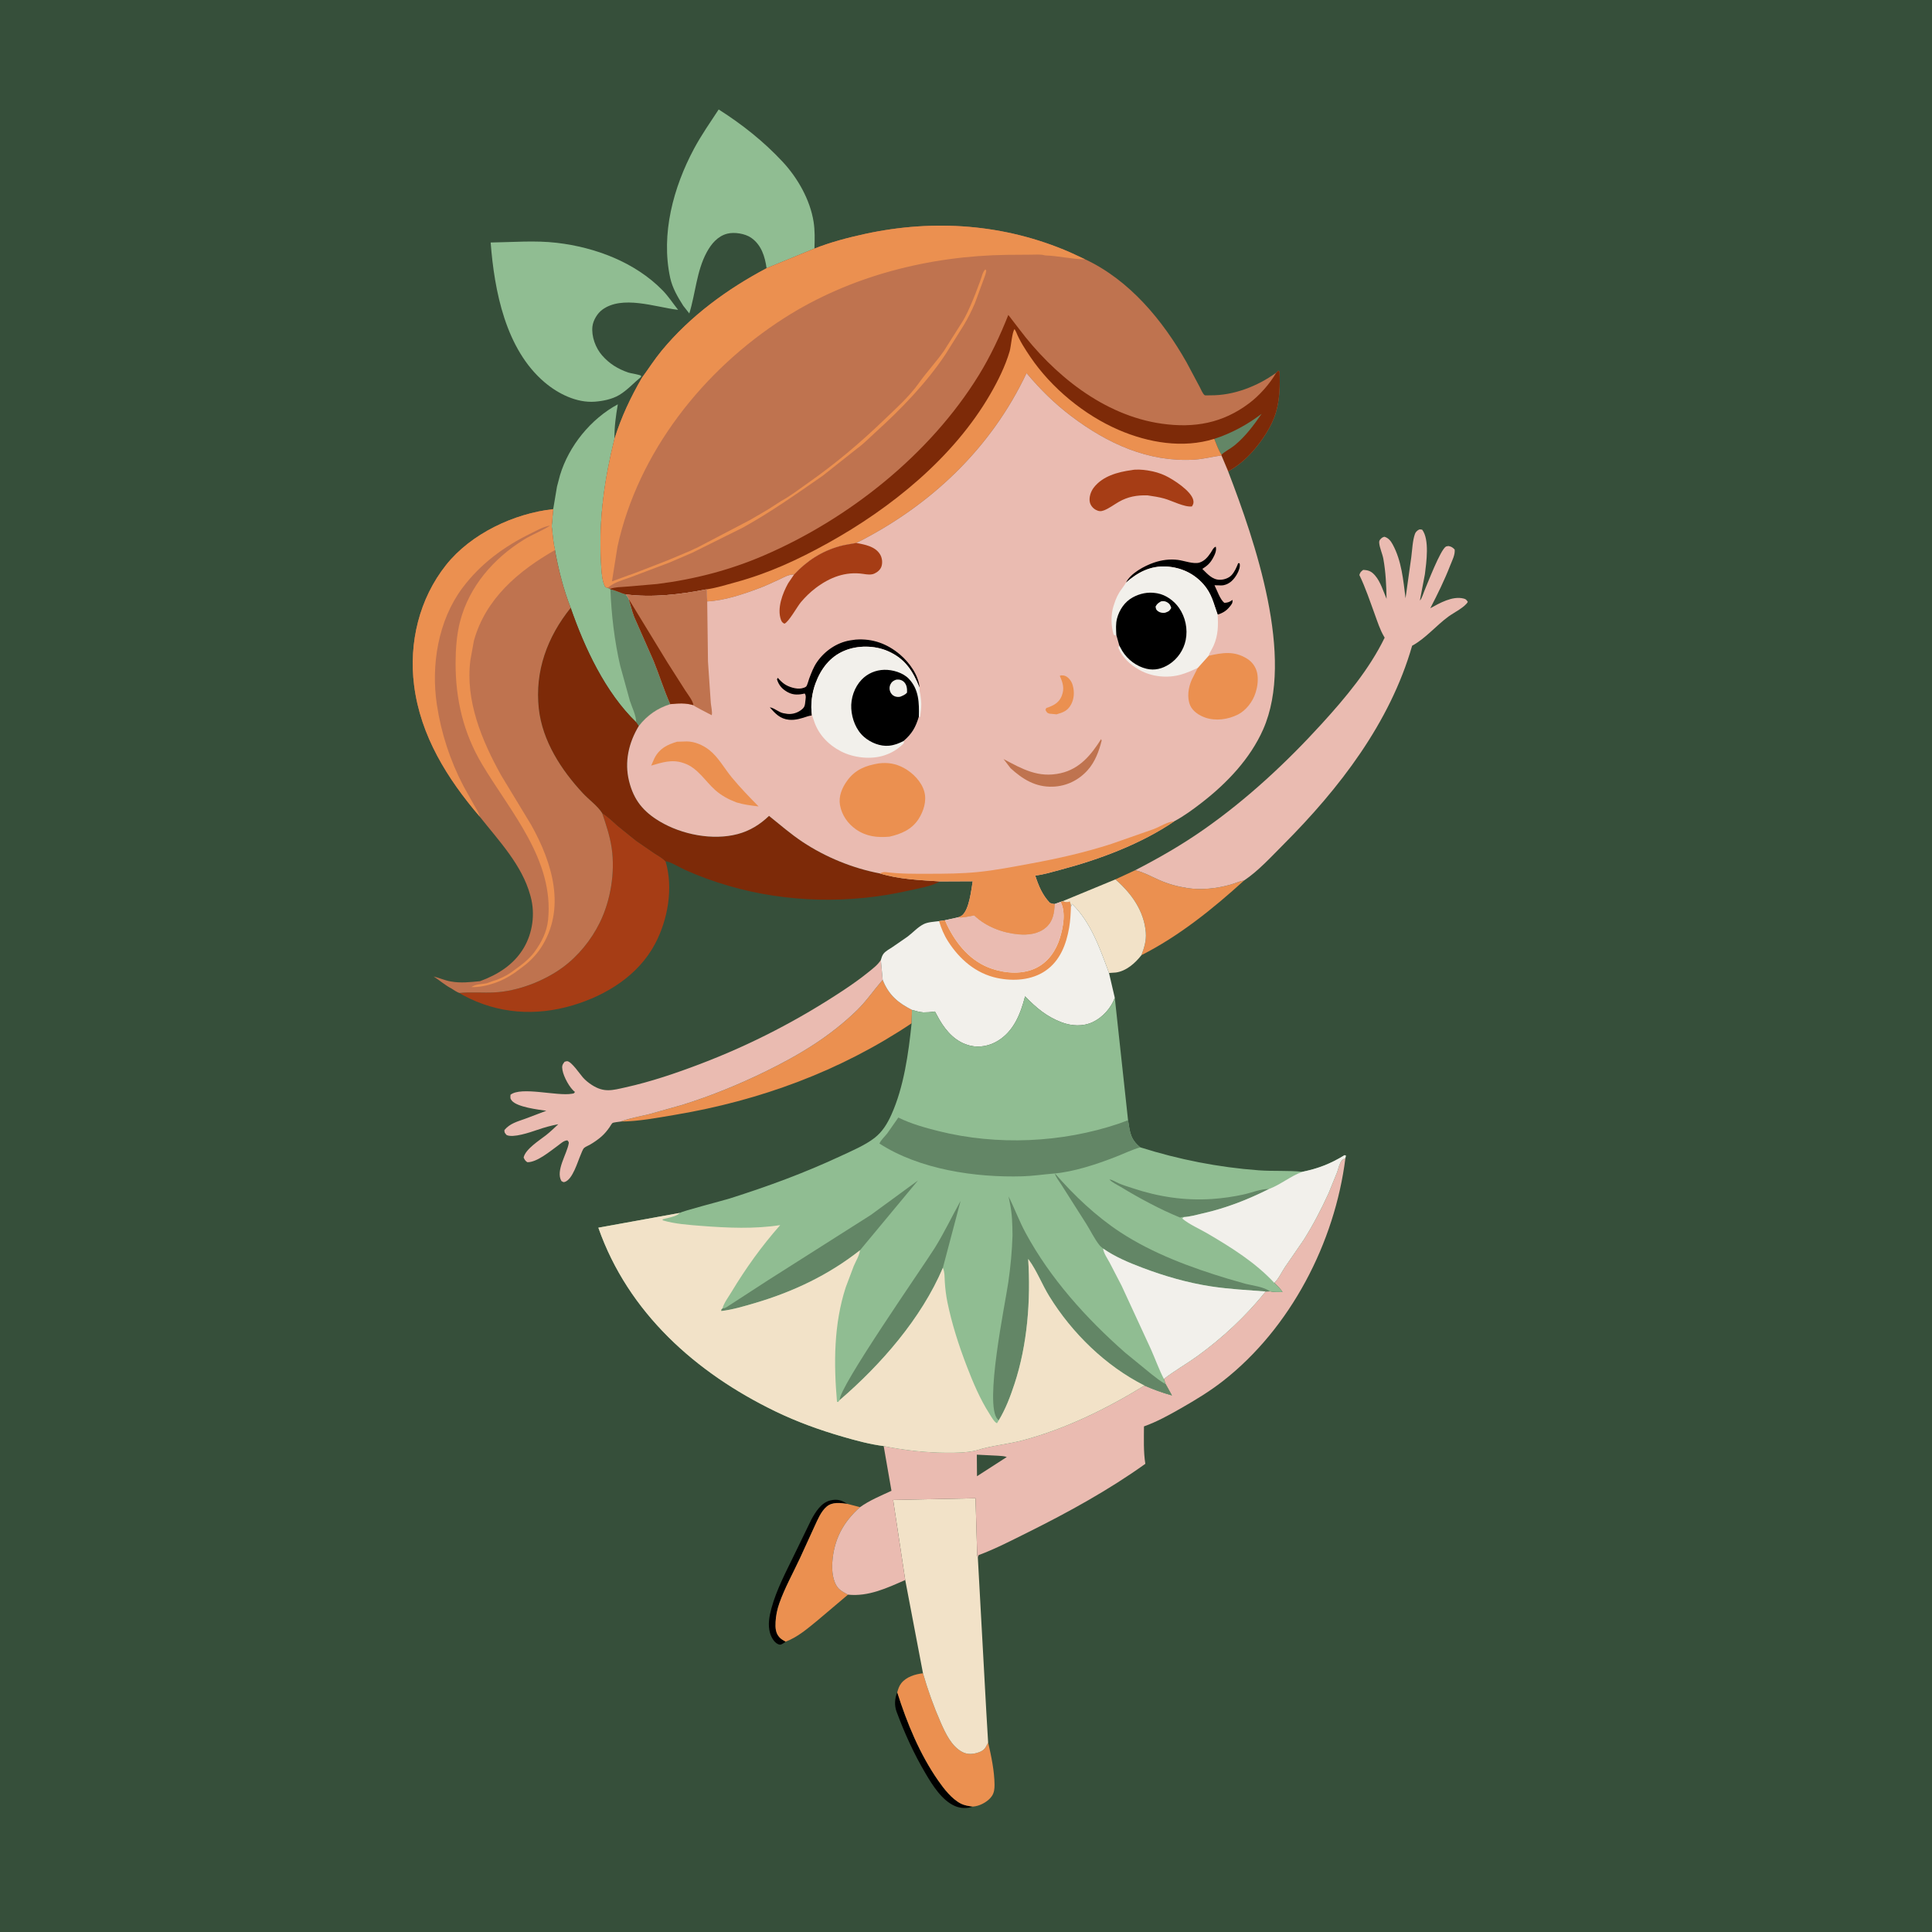 <svg version="1.1" xmlns="http://www.w3.org/2000/svg" style="display: block;" viewBox="0 0 2048 2048" width="1024" height="1024">
<path transform="translate(0,0)" fill="rgb(54,79,58)" d="M -0 -0 L 2048 0 L 2048 2048 L -0 2048 L -0 -0 z"/>
<path transform="translate(0,0)" fill="rgb(0,0,0)" d="M 950.303 1814.19 C 947.971 1807.57 948.432 1800.39 951.107 1793.97 C 961.417 1826.5 974.95 1859.44 994.569 1887.56 C 1000.65 1896.27 1008.86 1906.92 1018.5 1911.87 C 1022.45 1913.9 1026.89 1914.5 1031.24 1915.08 C 1025.28 1917.27 1018.28 1917.04 1012.41 1914.52 C 998.584 1908.59 988.676 1892.74 981.304 1880.27 C 968.693 1858.95 958.891 1837.37 950.303 1814.19 z"/>
<path transform="translate(0,0)" fill="rgb(0,0,0)" d="M 832.767 1740.25 C 831.468 1741.31 830.383 1742.07 828.858 1742.81 C 827.11 1743.66 826.34 1743.58 824.5 1742.73 C 820.355 1740.8 817.414 1735.11 816.234 1730.96 C 813.795 1722.36 815.421 1713.53 817.69 1705.11 C 823.131 1684.93 833.29 1666.1 842.325 1647.34 L 860.025 1610.89 C 864.432 1602.79 870.447 1592.89 880.103 1590.55 C 887.456 1588.77 892.019 1590.23 898.136 1594.13 C 890.773 1593.17 882.511 1591.86 876.301 1597.06 C 870.288 1602.1 866.777 1610.88 863.518 1617.84 L 847.988 1651.79 C 840.678 1667.48 831.873 1683.25 826.117 1699.56 C 823.841 1706 822.5 1712.49 822.133 1719.33 C 821.809 1725.38 822.05 1731.2 826.418 1735.81 C 828.19 1737.69 830.55 1738.98 832.767 1740.25 z"/>
<path transform="translate(0,0)" fill="rgb(235,144,80)" d="M 1182.34 932.189 L 1203.33 922.489 L 1204.69 922.817 C 1213.16 924.932 1220.9 929.42 1228.9 932.889 C 1238.76 937.164 1247.95 939.726 1258.58 941.372 C 1273.19 943.637 1289.57 941.884 1303.77 937.913 C 1308.84 936.497 1313.65 934.214 1318.85 933.3 C 1285.97 963.183 1249.71 992.434 1209.96 1012.51 C 1212.95 1004.74 1215.25 997.09 1214.61 988.678 C 1212.86 965.573 1199.35 946.903 1182.34 932.189 z"/>
<path transform="translate(0,0)" fill="rgb(242,226,200)" d="M 1182.34 932.189 C 1199.35 946.903 1212.86 965.573 1214.61 988.678 C 1215.25 997.09 1212.95 1004.74 1209.96 1012.51 C 1203.44 1020.91 1193.9 1029.4 1182.85 1030.91 L 1175.59 1031.41 C 1166.09 1005.73 1156.56 977.813 1136.5 958.223 L 1135.22 961.277 C 1134.99 959.165 1134.83 957.738 1134 955.759 C 1130.44 956.586 1129.62 956.327 1126.22 955.388 L 1182.34 932.189 z"/>
<path transform="translate(0,0)" fill="rgb(235,144,80)" d="M 832.767 1740.25 C 830.55 1738.98 828.19 1737.69 826.418 1735.81 C 822.05 1731.2 821.809 1725.38 822.133 1719.33 C 822.5 1712.49 823.841 1706 826.117 1699.56 C 831.873 1683.25 840.678 1667.48 847.988 1651.79 L 863.518 1617.84 C 866.777 1610.88 870.288 1602.1 876.301 1597.06 C 882.511 1591.86 890.773 1593.17 898.136 1594.13 L 911.689 1597.64 C 893.582 1613.69 883.884 1632.12 882.255 1656.48 C 881.69 1664.93 882.757 1676.71 888.546 1683.37 C 891.256 1686.49 895.338 1688.42 898.904 1690.4 L 866.462 1717.84 C 856.106 1726.29 845.436 1735.56 832.767 1740.25 z"/>
<path transform="translate(0,0)" fill="rgb(235,144,80)" d="M 978.405 1773.75 C 983.557 1791.61 989.638 1808.71 997.123 1825.73 C 1002.19 1837.25 1008.56 1851.17 1020.24 1857.26 C 1025.85 1860.18 1032.28 1859.52 1038.05 1857.35 C 1042.41 1855.72 1044.3 1853.55 1046.28 1849.5 L 1047.02 1848.05 L 1047.46 1847.11 C 1050.74 1861.26 1054.12 1877.27 1054.25 1891.81 C 1054.28 1896.07 1053.89 1900.24 1051.46 1903.87 C 1047.87 1909.24 1040.23 1913.63 1033.9 1914.72 L 1031.24 1915.08 C 1026.89 1914.5 1022.45 1913.9 1018.5 1911.87 C 1008.86 1906.92 1000.65 1896.27 994.569 1887.56 C 974.95 1859.44 961.417 1826.5 951.107 1793.97 C 952.093 1790.47 953.086 1787.23 955.366 1784.32 C 960.692 1777.52 970.204 1774.65 978.405 1773.75 z"/>
<path transform="translate(0,0)" fill="rgb(235,144,80)" d="M 657.959 1188.88 C 667.652 1185.23 677.824 1183.56 687.866 1181.14 L 723.095 1171.26 C 753.437 1161.83 783.318 1149.61 811.851 1135.64 C 847.218 1118.32 879.691 1098.81 908.147 1071.19 C 918.257 1061.38 925.578 1050.48 934.591 1039.97 L 935.679 1038.73 C 942.016 1054.69 951.773 1062.95 966.756 1070.56 L 966.336 1084.74 C 890.369 1135.59 805.522 1166.64 715.618 1181.75 C 697.054 1184.87 676.784 1188.78 657.959 1188.88 z"/>
<path transform="translate(0,0)" fill="rgb(166,61,21)" d="M 638.301 861.944 C 644.671 865.785 649.508 870.808 655.054 875.669 L 674.456 891.317 L 693.79 904.596 C 697.846 907.199 702.336 909.514 705.542 913.161 C 713.923 941.153 707.964 974.984 694.372 1000.56 C 676.592 1034.02 642.802 1054.97 607.469 1065.58 C 567.833 1077.47 527.702 1074.74 490.965 1055 L 486.929 1052.58 C 499.347 1051.33 511.838 1052.62 524.275 1051.97 C 548.809 1050.71 576.321 1040.13 596 1025.84 C 612.749 1013.68 626.68 996.521 635.79 978 C 647.288 954.623 652.157 924.852 648.418 899.014 C 646.598 886.438 642.387 873.95 638.301 861.944 z"/>
<path transform="translate(0,0)" fill="rgb(144,189,146)" d="M 586.42 539.706 L 590.437 515.783 L 593.632 503.719 C 603.004 472.658 626.301 443.998 654.914 428.595 C 652.888 440.47 651.088 453.022 651.402 465.074 C 640.877 507.918 634.898 548.753 636.982 593.073 C 637.35 600.907 637.679 614.367 641.147 621.316 C 641.845 622.716 642.69 622.62 644.06 623.115 L 646.805 624.203 L 647.041 624.689 C 652.824 625.78 657.799 628.618 663.395 630.082 C 664.313 631.501 666.008 633.475 666.482 635.042 C 668.553 641.335 669.96 647.851 672.361 654.013 L 692.885 700.551 C 699.02 715.624 703.88 731.664 710.547 746.42 C 696.643 750.812 686.328 758.106 677.177 769.545 L 674.376 765.598 C 641.75 734.192 619.563 686.581 604.961 644.312 C 597.478 625.51 591.777 602.997 588.274 583.067 C 586.353 574.893 585.786 566.122 584.827 557.772 L 586.42 539.706 z"/>
<path transform="translate(0,0)" fill="rgb(99,134,102)" d="M 647.041 624.689 C 652.824 625.78 657.799 628.618 663.395 630.082 C 664.313 631.501 666.008 633.475 666.482 635.042 C 668.553 641.335 669.96 647.851 672.361 654.013 L 692.885 700.551 C 699.02 715.624 703.88 731.664 710.547 746.42 C 696.643 750.812 686.328 758.106 677.177 769.545 L 674.376 765.598 C 674.516 758.726 669.762 749.423 667.673 742.778 L 657.446 705.719 C 651.296 679.124 648.154 651.952 647.041 624.689 z"/>
<path transform="translate(0,0)" fill="rgb(234,187,177)" d="M 657.959 1188.88 C 656.232 1189.2 650.49 1189.67 649.222 1190.48 C 648.521 1190.93 646.558 1194.35 645.931 1195.22 C 643.508 1198.61 640.995 1201.72 637.869 1204.5 C 633.96 1207.97 629.741 1210.87 625.227 1213.49 C 623.604 1214.43 620.445 1215.65 619.163 1216.9 C 617.657 1218.37 616.437 1222.12 615.566 1224.09 C 612.229 1231.64 607.155 1249.98 598.792 1252.87 C 597.041 1253.48 596.617 1252.73 595.104 1251.93 C 588.776 1240.96 601.021 1223.31 602.924 1211.83 C 603.152 1210.46 602.275 1209.92 601.5 1208.83 C 597.565 1208.95 594.441 1212.21 591.258 1214.5 C 583.311 1220.22 569.156 1232.25 559 1231.99 C 556.755 1230.53 556.171 1229.41 555.071 1227 C 557.052 1217.99 571.836 1208.83 578.69 1203.45 C 583.285 1199.84 587.559 1195.7 591.828 1191.72 C 583.955 1193.17 576.794 1195.21 569.24 1197.81 C 561.987 1200.31 543.845 1206.52 536.986 1203.16 C 535.111 1200.85 534.594 1200.8 534.716 1197.88 C 540.615 1190.85 548.297 1188.98 556.576 1185.99 L 579.144 1177.45 C 570.574 1176.28 548.421 1173.56 542.676 1166.88 C 540.58 1164.45 541.028 1163.56 541.149 1160.5 C 552.601 1151.44 590.341 1162.22 606.259 1159.41 C 608.371 1159.04 608.202 1159.34 609.5 1157.51 C 603.895 1153.53 597.478 1141.28 596.278 1134.5 C 595.518 1130.2 595.873 1128.81 598.49 1125.5 C 599.493 1125.32 600.489 1124.82 601.5 1124.95 C 605.994 1125.54 614.786 1138.63 617.889 1142.13 C 620.61 1145.19 623.795 1147.76 627.225 1149.99 C 640.345 1158.53 649.076 1155.75 663.193 1152.61 C 690.013 1146.66 716.53 1137.64 742.191 1127.88 C 796.322 1107.27 846.764 1081.13 895 1049.08 C 903.959 1043.13 912.603 1036.96 920.958 1030.19 C 925.586 1026.44 930.488 1022.74 933.721 1017.67 L 935.679 1038.73 L 934.591 1039.97 C 925.578 1050.48 918.257 1061.38 908.147 1071.19 C 879.691 1098.81 847.218 1118.32 811.851 1135.64 C 783.318 1149.61 753.437 1161.83 723.095 1171.26 L 687.866 1181.14 C 677.824 1183.56 667.652 1185.23 657.959 1188.88 z"/>
<path transform="translate(0,0)" fill="rgb(144,189,146)" d="M 724.275 324.112 C 718.373 314.796 712.76 305.302 710.402 294.401 C 700.394 248.126 713.757 198.669 735.629 157.749 C 743.364 143.277 752.854 129.758 761.832 116.041 C 786.661 131.803 809.582 149.964 829.656 171.527 C 845.591 188.645 858.722 211.758 862.434 235.075 C 863.921 244.419 863.664 254.08 863.336 263.502 L 812.619 284.322 C 810.861 271.913 807.112 259.606 796.276 252.058 C 789.864 247.592 778.469 245.786 770.934 247.708 C 760.737 250.308 753.905 258.62 749.131 267.461 C 738.391 287.352 737.296 310.979 730.688 332.278 L 724.275 324.112 z"/>
<path transform="translate(0,0)" fill="rgb(242,226,200)" d="M 959.586 1674.88 L 946.763 1590.01 L 1034.09 1588.21 L 1035.89 1649 L 1036.53 1650.77 L 1045.59 1815.71 L 1047.46 1847.11 L 1047.02 1848.05 L 1046.28 1849.5 C 1044.3 1853.55 1042.41 1855.72 1038.05 1857.35 C 1032.28 1859.52 1025.85 1860.18 1020.24 1857.26 C 1008.56 1851.17 1002.19 1837.25 997.123 1825.73 C 989.638 1808.71 983.557 1791.61 978.405 1773.75 L 959.586 1674.88 z"/>
<path transform="translate(0,0)" fill="rgb(144,189,146)" d="M 679.451 399.596 C 671.893 405.813 664.75 413.819 656.304 418.792 C 648.757 423.235 639.148 425.16 630.489 425.803 C 611.3 427.226 591.65 417.426 577.377 405.328 C 535.938 370.203 524.052 308.358 520.115 257.063 C 543.575 256.779 566.842 254.658 590.278 257.403 C 631.038 262.176 673.103 277.979 702.195 307.603 C 708.413 313.935 713.316 321.489 718.814 328.448 L 717.786 328.33 C 694.415 325.43 659.642 312.687 638.411 328.319 C 633.219 332.142 628.751 339.592 628.017 346 C 626.804 356.596 631.292 368.781 638.258 376.763 C 645.985 385.617 655.119 391.179 666.166 394.95 C 668.574 395.772 678.239 397.177 679.445 398.275 C 679.77 398.571 679.449 399.156 679.451 399.596 z"/>
<path transform="translate(0,0)" fill="rgb(242,240,235)" d="M 1124.26 956.033 L 1126.22 955.388 C 1129.62 956.327 1130.44 956.586 1134 955.759 C 1134.83 957.738 1134.99 959.165 1135.22 961.277 L 1136.5 958.223 C 1156.56 977.813 1166.09 1005.73 1175.59 1031.41 L 1181.73 1057.75 C 1177.89 1068.43 1168.77 1078.55 1158.47 1083.42 C 1147.99 1088.38 1135.89 1087.7 1125.21 1083.64 C 1109.23 1077.58 1098.38 1068.22 1086.63 1056.15 C 1081.83 1074.65 1074.76 1093.05 1057.58 1103.45 C 1048.98 1108.66 1038.4 1110.81 1028.5 1108.45 C 1013.52 1104.87 1003.38 1093.8 995.877 1081 L 991.062 1072.21 L 990.078 1072.37 C 986.311 1072.97 982.687 1073.13 978.878 1073.16 C 974.734 1072.96 970.745 1071.64 966.756 1070.56 C 951.773 1062.95 942.016 1054.69 935.679 1038.73 L 933.721 1017.67 C 934.401 1015.38 935.105 1012.82 936.625 1010.93 C 938.884 1008.12 942.95 1005.98 945.936 1004 L 962 992.923 C 967.689 988.673 972.885 982.706 979.246 979.568 C 983.806 977.317 990.379 977.109 995.424 976.43 L 1001.73 975.515 L 1015.46 972.49 C 1021.01 973.129 1027.17 971.383 1032.67 970.448 C 1044.96 982.313 1062.79 989.02 1079.57 990.513 C 1089.86 991.43 1101 990.134 1109 983.037 C 1116.44 976.439 1117.66 967.587 1118.1 958.271 L 1124.26 956.033 z"/>
<path transform="translate(0,0)" fill="rgb(235,144,80)" d="M 1124.26 956.033 L 1126.22 955.388 C 1129.62 956.327 1130.44 956.586 1134 955.759 C 1134.83 957.738 1134.99 959.165 1135.22 961.277 C 1134.96 968.827 1134.62 976.054 1133.32 983.5 C 1130.24 1001.16 1123.73 1018.37 1108.39 1028.97 C 1093.72 1039.12 1074.26 1040.34 1057.16 1036.75 C 1034.58 1032.01 1017.24 1016.97 1005.04 997.949 C 1000.67 991.133 997.788 984.148 995.424 976.43 L 1001.73 975.515 L 1003.96 980.5 C 1014.02 1001.19 1029.13 1019.41 1051.58 1026.93 C 1066.54 1031.94 1084.52 1033.11 1098.93 1025.74 C 1111.47 1019.32 1119.43 1007.53 1123.5 994.322 C 1126.99 983.018 1130.03 966.995 1124.26 956.033 z"/>
<path transform="translate(0,0)" fill="rgb(234,187,177)" d="M 1124.26 956.033 C 1130.03 966.995 1126.99 983.018 1123.5 994.322 C 1119.43 1007.53 1111.47 1019.32 1098.93 1025.74 C 1084.52 1033.11 1066.54 1031.94 1051.58 1026.93 C 1029.13 1019.41 1014.02 1001.19 1003.96 980.5 L 1001.73 975.515 L 1015.46 972.49 C 1021.01 973.129 1027.17 971.383 1032.67 970.448 C 1044.96 982.313 1062.79 989.02 1079.57 990.513 C 1089.86 991.43 1101 990.134 1109 983.037 C 1116.44 976.439 1117.66 967.587 1118.1 958.271 L 1124.26 956.033 z"/>
<path transform="translate(0,0)" fill="rgb(234,187,177)" d="M 1203.33 922.489 C 1228.52 909.566 1253.11 895.392 1276.31 879.129 C 1322.05 847.063 1363.5 808.513 1401.05 767.314 C 1426.17 739.752 1451.41 709.673 1467.81 675.924 L 1467.12 674.779 C 1462.84 667.503 1460.35 659.493 1457.46 651.602 C 1452.27 637.457 1447.54 623.078 1440.98 609.5 C 1442.03 606.412 1442.42 606.163 1445 604.111 C 1450.7 604.343 1453.79 605.599 1457.62 610.029 C 1463.45 616.771 1466.33 626.707 1469.82 634.814 C 1469.55 620.519 1468.97 606.617 1466.43 592.5 C 1465.43 586.987 1462.46 580.87 1462.02 575.5 C 1461.86 573.567 1462.31 572.608 1463.6 571.294 C 1464.99 569.881 1465.67 569.538 1467.5 568.98 C 1471.74 570.189 1474.21 573.27 1476.31 577.137 C 1485.77 594.551 1487.53 614.891 1489.92 634.187 L 1496.02 590.597 C 1497 583.236 1497.37 572.981 1499.88 566.047 C 1500.49 564.364 1501.63 563.085 1503.07 562.074 C 1504.98 560.732 1505.35 561.229 1507.54 561.458 C 1515.49 571.85 1512.03 596.081 1510.46 608.662 L 1505.15 636.5 C 1506.94 635.285 1509.07 628.243 1510.03 626 C 1513.6 617.628 1526.66 583.407 1532.58 579.5 C 1533.42 578.95 1534.53 579.04 1535.5 578.809 C 1538.7 579.496 1539.69 580.19 1542.01 582.5 C 1542.63 588.083 1539.34 594.094 1537.35 599.23 C 1531.27 614.884 1523.9 629.866 1516.17 644.759 C 1526.03 639.348 1539.6 631.504 1551.43 634.461 C 1554.12 635.133 1554.44 635.856 1555.94 638 C 1553.09 643.484 1540.81 649.648 1535.64 653.403 C 1522.55 662.905 1511.04 676.924 1496.92 684.5 C 1473.46 766.277 1419.6 836.003 1360.32 895.394 C 1347.65 908.086 1333.77 923.367 1318.85 933.3 C 1313.65 934.214 1308.84 936.497 1303.77 937.913 C 1289.57 941.884 1273.19 943.637 1258.58 941.372 C 1247.95 939.726 1238.76 937.164 1228.9 932.889 C 1220.9 929.42 1213.16 924.932 1204.69 922.817 L 1203.33 922.489 z"/>
<path transform="translate(0,0)" fill="rgb(125,42,8)" d="M 604.961 644.312 C 619.563 686.581 641.75 734.192 674.376 765.598 L 677.177 769.545 C 666.447 787.252 661.752 807.626 666.848 828.072 C 671.862 848.193 681.959 860.377 699.445 870.808 C 722.767 884.721 755.434 891.153 781.954 884.164 C 794.796 880.779 805.716 874.006 815.199 864.869 C 826.852 874.217 838.197 884.11 850.656 892.395 C 875.025 908.6 903.941 920.441 932.746 925.875 C 952.802 932.114 975.566 932.955 996.482 934.338 C 987.149 939.692 973.848 941.634 963.402 944.026 C 901.017 958.31 834.068 956.979 772.594 939.068 C 756.77 934.458 741.031 928.809 726 922.036 C 722.173 920.312 708.403 912.304 705.542 913.161 C 702.336 909.514 697.846 907.199 693.79 904.596 L 674.456 891.317 L 655.054 875.669 C 649.508 870.808 644.671 865.785 638.301 861.944 C 633.517 854.286 624.252 847.714 617.972 840.969 C 594.937 816.227 574.916 785.485 571.146 751.136 C 566.793 711.476 580.143 675.145 604.961 644.312 z"/>
<path transform="translate(0,0)" fill="rgb(234,187,177)" d="M 1350.77 1359.86 C 1355.31 1355.63 1358.53 1348.39 1362.03 1343.19 L 1381.84 1314.41 C 1391.98 1298.36 1400.53 1281.85 1408.4 1264.59 L 1417.41 1242.38 C 1418.61 1238.95 1420.04 1232.47 1422.5 1229.85 C 1423.24 1229.06 1425.2 1228.24 1426.19 1227.65 C 1414.99 1317.17 1367.99 1408.06 1296.28 1464.02 C 1282.39 1474.86 1267.16 1484.09 1251.87 1492.81 C 1239.31 1499.98 1226.32 1507.2 1212.65 1512.04 C 1212.62 1524.95 1212.02 1538.97 1214.11 1551.7 C 1175.67 1579.27 1132.62 1602.94 1090.34 1623.99 C 1073.08 1632.58 1055.39 1641.76 1037.34 1648.53 L 1036.53 1650.77 L 1035.89 1649 L 1034.09 1588.21 L 946.763 1590.01 L 959.586 1674.88 C 940.084 1683.41 920.745 1692.63 898.904 1690.4 C 895.338 1688.42 891.256 1686.49 888.546 1683.37 C 882.757 1676.71 881.69 1664.93 882.255 1656.48 C 883.884 1632.12 893.582 1613.69 911.689 1597.64 C 921.677 1590.46 933.884 1585.47 944.999 1580.31 L 936.729 1532.88 C 958.295 1537.21 981.08 1539.83 1003.08 1539.95 C 1013.67 1540.01 1024.62 1539.95 1034.96 1537.43 C 1050.73 1532.28 1068.47 1530.95 1084.69 1526.59 C 1130.21 1514.37 1173.05 1493.23 1213.11 1468.71 C 1222.8 1472.96 1232.06 1476.35 1242.26 1479.16 L 1235.56 1467.12 L 1233.74 1461.7 C 1244.74 1453.1 1257.4 1445.99 1268.81 1437.78 C 1295.6 1418.51 1320.91 1394.81 1341.59 1369.03 L 1346.23 1368.9 C 1350.46 1369.85 1355.16 1369.57 1359.49 1369.64 C 1357.61 1366.06 1353.6 1362.8 1350.77 1359.86 z"/>
<path transform="translate(0,0)" fill="rgb(54,79,58)" d="M 1035.48 1542.01 L 1057.65 1543.12 C 1060.78 1543.38 1064.28 1543.39 1067.23 1544.5 L 1035.65 1564.85 L 1035.48 1542.01 z"/>
<path transform="translate(0,0)" fill="rgb(191,115,79)" d="M 508.564 865.685 C 474.076 825.332 445.736 780.048 438.953 726.43 C 433.249 681.34 444.367 634.785 472.828 598.949 C 499.159 565.795 544.76 544.289 586.42 539.706 L 584.827 557.772 C 585.786 566.122 586.353 574.893 588.274 583.067 C 591.777 602.997 597.478 625.51 604.961 644.312 C 580.143 675.145 566.793 711.476 571.146 751.136 C 574.916 785.485 594.937 816.227 617.972 840.969 C 624.252 847.714 633.517 854.286 638.301 861.944 C 642.387 873.95 646.598 886.438 648.418 899.014 C 652.157 924.852 647.288 954.623 635.79 978 C 626.68 996.521 612.749 1013.68 596 1025.84 C 576.321 1040.13 548.809 1050.71 524.275 1051.97 C 511.838 1052.62 499.347 1051.33 486.929 1052.58 C 483.975 1051.57 481.175 1049.49 478.52 1047.84 C 472.011 1044.51 465.901 1039.14 459.697 1035.11 C 465.759 1036.65 471.741 1039.34 477.874 1040.41 C 488.776 1042.32 498.039 1041.11 508.881 1040.1 C 527.772 1033.12 544.656 1022.63 555.233 1004.79 C 564.662 988.878 567.368 968.663 562.593 950.812 L 562.089 949 C 553.333 916.897 528.744 891.216 508.564 865.685 z"/>
<path transform="translate(0,0)" fill="rgb(235,144,80)" d="M 508.564 865.685 C 474.076 825.332 445.736 780.048 438.953 726.43 C 433.249 681.34 444.367 634.785 472.828 598.949 C 499.159 565.795 544.76 544.289 586.42 539.706 L 584.827 557.772 C 585.786 566.122 586.353 574.893 588.274 583.067 C 549.532 605.22 514.688 634.638 502.339 679.28 L 498.676 699.502 C 492.988 742.434 510.77 785.141 531.25 821.889 L 563.069 874.412 C 585.6 914.671 600.604 963.602 573.051 1005.22 C 568.246 1012.47 561.03 1019.86 553.995 1024.93 L 545.989 1030.87 L 544.695 1031.75 C 538.727 1035.76 531.814 1039.54 524.995 1041.86 C 516.858 1044.63 508.314 1046.62 499.671 1046.33 C 504.861 1042.87 510.154 1043.54 516.281 1042.21 L 522.005 1040.11 C 528.267 1038.38 535.269 1035.12 540.688 1031.55 L 542 1030.62 L 551.5 1023.71 C 556.559 1020.07 562.82 1014.24 566.502 1009.19 C 574.012 998.897 579.664 988.063 580.984 975.147 C 587.474 911.62 541.467 861.201 511.033 810.204 C 491.231 777.023 482.86 741.29 482.941 702.871 C 482.971 688.427 484.068 672.698 487.718 658.686 C 497.381 621.587 523.311 591.798 555.476 571.981 C 563.9 566.79 573.109 563.293 581.421 558.248 L 583.155 557.167 C 576.109 558.175 569.598 562.054 563.253 565.144 C 534.54 579.125 509.367 597.552 490.086 623.382 C 464.414 657.773 456.795 705.256 463.108 747 C 467.675 777.2 477.088 806.112 491.252 833.205 L 502.36 853.126 C 504.606 857.074 507.489 861.255 508.564 865.685 z"/>
<path transform="translate(0,0)" fill="rgb(191,115,79)" d="M 863.336 263.502 C 880.458 256.709 898.996 251.858 917 247.955 C 990.308 232.061 1065.04 237.38 1134.16 267.41 L 1150.21 274.852 C 1197.33 296.884 1232.5 339.469 1257.69 383.877 L 1271.74 410.207 C 1272.92 412.417 1274.96 417.612 1277.07 418.971 C 1277.52 419.263 1281.85 419.048 1282.57 419.055 C 1295.49 419.189 1307.73 416.848 1319.89 412.5 C 1331.74 408.26 1342.6 402.452 1352.82 395.119 L 1355 392.846 L 1356.33 394 C 1357.04 407.996 1356.53 423.239 1352.64 436.802 C 1348.33 451.83 1337.78 467.385 1327.5 478.938 C 1320.28 487.054 1311.46 494.491 1301.88 499.677 L 1294.77 482.783 C 1284.96 484.118 1275.68 486.678 1265.7 487.251 C 1217.05 490.044 1173.84 470.063 1135.75 441.284 C 1117.65 427.606 1102.74 412.769 1088.17 395.493 C 1050.52 475.392 986.275 536.063 907.802 575.549 C 901.99 576.707 895.965 577.361 890.261 578.949 C 870.955 584.326 855.315 594.576 841.72 609.074 C 835.904 608.771 831.064 611.927 825.917 614.314 C 818.525 617.743 811.14 621.157 803.5 624.005 C 786.803 630.23 767.62 636.648 749.67 637.518 L 748.961 624.744 C 721.469 630.153 691.307 633.752 663.395 630.082 C 657.799 628.618 652.824 625.78 647.041 624.689 L 646.805 624.203 L 644.06 623.115 C 642.69 622.62 641.845 622.716 641.147 621.316 C 637.679 614.367 637.35 600.907 636.982 593.073 C 634.898 548.753 640.877 507.918 651.402 465.074 C 658.637 441.949 668.361 421.425 680.44 400.487 C 687.498 390.881 693.877 380.804 701.489 371.6 C 731.747 335.014 770.889 306.344 812.619 284.322 L 863.336 263.502 z"/>
<path transform="translate(0,0)" fill="rgb(125,42,8)" d="M 646.805 624.203 C 651.86 622.287 658.134 622.333 663.498 621.903 L 696.625 619.073 C 735.609 614.204 773.421 604.454 809.525 588.916 C 899.754 550.083 985.815 481.746 1037.62 397.615 C 1050.05 377.426 1060.12 355.846 1068.86 333.841 L 1080.14 348.515 C 1116.65 397.041 1169.84 440.472 1231.69 449.145 C 1266.13 453.974 1296.15 448.596 1324.22 427.428 C 1334.99 419.304 1346.1 406.9 1352.82 395.119 L 1355 392.846 L 1356.33 394 C 1357.04 407.996 1356.53 423.239 1352.64 436.802 C 1348.33 451.83 1337.78 467.385 1327.5 478.938 C 1320.28 487.054 1311.46 494.491 1301.88 499.677 L 1294.77 482.783 C 1284.96 484.118 1275.68 486.678 1265.7 487.251 C 1217.05 490.044 1173.84 470.063 1135.75 441.284 C 1117.65 427.606 1102.74 412.769 1088.17 395.493 C 1050.52 475.392 986.275 536.063 907.802 575.549 C 901.99 576.707 895.965 577.361 890.261 578.949 C 870.955 584.326 855.315 594.576 841.72 609.074 C 835.904 608.771 831.064 611.927 825.917 614.314 C 818.525 617.743 811.14 621.157 803.5 624.005 C 786.803 630.23 767.62 636.648 749.67 637.518 L 748.961 624.744 C 721.469 630.153 691.307 633.752 663.395 630.082 C 657.799 628.618 652.824 625.78 647.041 624.689 L 646.805 624.203 z"/>
<path transform="translate(0,0)" fill="rgb(99,134,102)" d="M 1287.17 465.199 C 1305.28 459.415 1322.22 450.161 1337.36 438.667 C 1328.85 450.91 1320.4 462.488 1308.76 472.046 C 1304.47 475.569 1298.79 478.289 1294.85 481.929 C 1291.63 477.512 1289.37 470.298 1287.17 465.199 z"/>
<path transform="translate(0,0)" fill="rgb(235,144,80)" d="M 748.961 624.744 C 759.444 623.244 769.801 619.946 780 617.159 C 814.899 607.622 845.854 593.318 877.411 575.816 C 944.664 538.517 1010.7 485.266 1049.73 417.841 C 1057.98 403.586 1065.66 388.086 1070.32 372.228 C 1071.72 367.458 1072.93 351.38 1075.5 348.863 L 1077.1 351.848 C 1080.86 361.229 1086.63 370.11 1092.28 378.447 C 1114.57 411.299 1149.44 440.065 1186 455.791 C 1217.38 469.289 1253.84 475.591 1287.17 465.199 C 1289.37 470.298 1291.63 477.512 1294.85 481.929 L 1294.77 482.783 C 1284.96 484.118 1275.68 486.678 1265.7 487.251 C 1217.05 490.044 1173.84 470.063 1135.75 441.284 C 1117.65 427.606 1102.74 412.769 1088.17 395.493 C 1050.52 475.392 986.275 536.063 907.802 575.549 C 901.99 576.707 895.965 577.361 890.261 578.949 C 870.955 584.326 855.315 594.576 841.72 609.074 C 835.904 608.771 831.064 611.927 825.917 614.314 C 818.525 617.743 811.14 621.157 803.5 624.005 C 786.803 630.23 767.62 636.648 749.67 637.518 L 748.961 624.744 z"/>
<path transform="translate(0,0)" fill="rgb(235,144,80)" d="M 863.336 263.502 C 880.458 256.709 898.996 251.858 917 247.955 C 990.308 232.061 1065.04 237.38 1134.16 267.41 L 1150.21 274.852 L 1149.06 274.848 C 1135.43 274.686 1121.81 271.174 1108.07 270.787 L 1106.46 270.415 C 1102.27 269.461 1097.14 269.963 1092.82 269.971 L 1067.52 270.152 C 985.017 271.28 901.051 292.487 831.151 337.248 C 745.672 391.985 676.49 479.222 654.536 579.545 L 648.712 616.293 L 667 609.567 L 671.406 608.075 L 697.187 598.111 L 706.51 594.5 L 728.943 585.075 C 732.387 583.873 735.507 581.855 739 580.538 L 794.51 551.5 L 806.604 544.5 L 814.44 539.868 L 828.436 530.88 C 838.278 525.518 847.802 518.072 857 511.628 C 885.379 491.746 911.463 469.765 936.432 445.77 C 949.385 433.323 963.632 420.727 974.08 406.013 C 982.321 394.407 992.341 383.761 1000.59 372 L 1019.6 341.937 C 1024.2 334.855 1028.23 325.329 1031.51 317.5 L 1034.11 311.005 L 1036.07 305.781 C 1037.2 302.432 1038.65 299.427 1039.68 296 L 1040.69 293 L 1041.14 291.531 C 1041.89 289.327 1042.84 287.166 1044.5 285.51 C 1045.7 287.316 1045.62 286.453 1045.25 288.31 C 1044.91 289.958 1044.43 291.409 1043.89 292.995 L 1033.4 321.5 C 1030.02 329.485 1025.89 337.585 1021.45 345 L 1002 375.995 C 981.886 406.097 954.788 434.082 927.981 458.282 C 921.534 464.102 915.535 470.458 908.49 475.5 L 872 504.402 C 844.364 523.569 816.937 542.951 787.5 559.249 L 733.958 585.876 L 709.619 596.332 L 667 612.449 L 665.625 612.905 C 659.04 615.15 651.85 617.348 646.248 621.513 L 644.882 622.496 L 644.06 623.115 C 642.69 622.62 641.845 622.716 641.147 621.316 C 637.679 614.367 637.35 600.907 636.982 593.073 C 634.898 548.753 640.877 507.918 651.402 465.074 C 658.637 441.949 668.361 421.425 680.44 400.487 C 687.498 390.881 693.877 380.804 701.489 371.6 C 731.747 335.014 770.889 306.344 812.619 284.322 L 863.336 263.502 z"/>
<path transform="translate(0,0)" fill="rgb(144,189,146)" d="M 1181.73 1057.75 L 1195.78 1187.47 C 1197.84 1200.16 1198.09 1207.6 1208.7 1216.21 C 1249.58 1229.14 1291.53 1237.43 1334.36 1240.58 C 1349.63 1241.7 1365.54 1240.59 1380.63 1242.13 C 1397.47 1238.7 1410.71 1233.52 1425.31 1224.5 L 1426.69 1225 L 1426.19 1227.65 C 1425.2 1228.24 1423.24 1229.06 1422.5 1229.85 C 1420.04 1232.47 1418.61 1238.95 1417.41 1242.38 L 1408.4 1264.59 C 1400.53 1281.85 1391.98 1298.36 1381.84 1314.41 L 1362.03 1343.19 C 1358.53 1348.39 1355.31 1355.63 1350.77 1359.86 C 1353.6 1362.8 1357.61 1366.06 1359.49 1369.64 C 1355.16 1369.57 1350.46 1369.85 1346.23 1368.9 L 1341.59 1369.03 C 1320.91 1394.81 1295.6 1418.51 1268.81 1437.78 C 1257.4 1445.99 1244.74 1453.1 1233.74 1461.7 L 1235.56 1467.12 L 1242.26 1479.16 C 1232.06 1476.35 1222.8 1472.96 1213.11 1468.71 C 1173.05 1493.23 1130.21 1514.37 1084.69 1526.59 C 1068.47 1530.95 1050.73 1532.28 1034.96 1537.43 C 1024.62 1539.95 1013.67 1540.01 1003.08 1539.95 C 981.08 1539.83 958.295 1537.21 936.729 1532.88 C 922.198 1531.04 907.563 1527.07 893.5 1523 C 868.924 1515.9 845.054 1507.28 822 1496.13 C 737.769 1455.4 665.937 1391.59 634.271 1301.4 L 720.771 1285.72 C 722.56 1283.97 766.671 1272.61 773.57 1270.43 C 814.097 1257.57 852.971 1243.31 891.523 1225.3 C 902.723 1220.06 917.361 1213.85 927.086 1206.21 C 935.455 1199.63 940.545 1191.22 944.873 1181.65 C 958.113 1152.35 963.084 1116.4 966.336 1084.74 L 966.756 1070.56 C 970.745 1071.64 974.734 1072.96 978.878 1073.16 C 982.687 1073.13 986.311 1072.97 990.078 1072.37 L 991.062 1072.21 L 995.877 1081 C 1003.38 1093.8 1013.52 1104.87 1028.5 1108.45 C 1038.4 1110.81 1048.98 1108.66 1057.58 1103.45 C 1074.76 1093.05 1081.83 1074.65 1086.63 1056.15 C 1098.38 1068.22 1109.23 1077.58 1125.21 1083.64 C 1135.89 1087.7 1147.99 1088.38 1158.47 1083.42 C 1168.77 1078.55 1177.89 1068.43 1181.73 1057.75 z"/>
<path transform="translate(0,0)" fill="rgb(99,134,102)" d="M 1254.83 1290.14 C 1253.3 1289.94 1254 1289.9 1252.29 1290.33 L 1251 1290.68 C 1229.61 1281.97 1207.57 1270.03 1187.84 1258.06 C 1184.46 1256.02 1178.22 1253.18 1176.06 1250.19 C 1179.59 1250.82 1182.91 1253.08 1186.23 1254.5 C 1190.84 1256.48 1195.86 1257.95 1200.64 1259.54 C 1228.17 1268.71 1255.92 1272.91 1284.96 1270.97 C 1295.92 1270.23 1307.49 1268.56 1318.21 1266.21 C 1326.69 1264.36 1336.6 1260.17 1345.17 1260.4 C 1322.47 1271.76 1299.7 1280.68 1274.89 1286.27 C 1268.41 1287.73 1261.47 1289.82 1254.83 1290.14 z"/>
<path transform="translate(0,0)" fill="rgb(99,134,102)" d="M 890.176 1484.1 C 888.229 1471.9 978.371 1342.89 990.787 1323.02 C 1000.92 1306.79 1008.95 1289.67 1018.25 1273.03 L 999.475 1343.96 C 976.683 1397.53 933.929 1446.48 890.176 1484.1 z"/>
<path transform="translate(0,0)" fill="rgb(99,134,102)" d="M 1169.32 1323.47 C 1167.84 1322.28 1166.3 1321.01 1165.13 1319.5 C 1160.03 1312.96 1155.97 1304.46 1151.51 1297.38 L 1124.98 1255.65 C 1122.92 1252.26 1118.91 1247.61 1118.27 1243.83 C 1138.34 1267.05 1162 1289.48 1187.7 1306.3 C 1221.96 1328.73 1262.52 1343.74 1301.61 1355.51 L 1320.67 1360.99 C 1328.43 1362.83 1339.82 1364.16 1346.23 1368.9 L 1341.59 1369.03 C 1322.44 1367.55 1302.98 1366.56 1283.99 1363.67 C 1258.84 1359.83 1234.35 1352.75 1210.6 1343.73 C 1196.33 1338.31 1181.87 1332.27 1169.32 1323.47 z"/>
<path transform="translate(0,0)" fill="rgb(99,134,102)" d="M 765.872 1386.92 C 767.854 1386.81 768.561 1386.6 770.245 1385.61 L 814.337 1356.98 L 923 1287.98 L 973.071 1251.36 L 911.64 1325.31 C 878.612 1351.36 841.23 1369.16 801 1381.08 C 789.259 1384.56 776.676 1388.34 764.5 1389.76 C 764.638 1387.55 764.21 1388.51 765.872 1386.92 z"/>
<path transform="translate(0,0)" fill="rgb(99,134,102)" d="M 1073.31 1309.75 C 1073.18 1297.71 1072.98 1286.52 1070.39 1274.68 L 1069.09 1268.21 C 1075.49 1280.98 1080.39 1294.35 1087.2 1306.95 C 1113.39 1355.38 1151.41 1397.46 1192.5 1433.7 L 1220.84 1456.85 C 1225.54 1460.41 1230.28 1464.47 1235.56 1467.12 L 1242.26 1479.16 C 1232.06 1476.35 1222.8 1472.96 1213.11 1468.71 C 1172.02 1448 1136.37 1413.13 1112.3 1374.12 C 1104.78 1361.95 1099.13 1347.19 1090.83 1335.79 L 1089.91 1334.55 C 1092.71 1378.24 1089.13 1425.53 1075.34 1467.2 C 1070.94 1480.51 1065.99 1493.67 1058.68 1505.68 L 1057.43 1504.37 C 1043.23 1488.68 1065.42 1382.93 1068.86 1359.18 C 1071.24 1342.75 1072.76 1326.33 1073.31 1309.75 z"/>
<path transform="translate(0,0)" fill="rgb(242,240,235)" d="M 1380.63 1242.13 C 1397.47 1238.7 1410.71 1233.52 1425.31 1224.5 L 1426.69 1225 L 1426.19 1227.65 C 1425.2 1228.24 1423.24 1229.06 1422.5 1229.85 C 1420.04 1232.47 1418.61 1238.95 1417.41 1242.38 L 1408.4 1264.59 C 1400.53 1281.85 1391.98 1298.36 1381.84 1314.41 L 1362.03 1343.19 C 1358.53 1348.39 1355.31 1355.63 1350.77 1359.86 C 1330.79 1338.3 1305.37 1322.48 1280.24 1307.7 C 1271.73 1302.69 1260.7 1298 1253.24 1291.71 L 1254.83 1290.14 C 1261.47 1289.82 1268.41 1287.73 1274.89 1286.27 C 1299.7 1280.68 1322.47 1271.76 1345.17 1260.4 C 1357.54 1255.75 1368.37 1246.48 1380.63 1242.13 z"/>
<path transform="translate(0,0)" fill="rgb(242,240,235)" d="M 1169.32 1323.47 C 1181.87 1332.27 1196.33 1338.31 1210.6 1343.73 C 1234.35 1352.75 1258.84 1359.83 1283.99 1363.67 C 1302.98 1366.56 1322.44 1367.55 1341.59 1369.03 C 1320.91 1394.81 1295.6 1418.51 1268.81 1437.78 C 1257.4 1445.99 1244.74 1453.1 1233.74 1461.7 C 1228.56 1451.69 1224.63 1440.61 1220.04 1430.28 L 1188.99 1363 L 1176.13 1338.21 C 1173.64 1333.63 1170.03 1328.68 1169.32 1323.47 z"/>
<path transform="translate(0,0)" fill="rgb(99,134,102)" d="M 952.283 1184.64 C 965.584 1191.26 980.619 1195.44 995 1199.04 C 1056.85 1214.48 1125.57 1211.5 1186.05 1191.07 L 1195.78 1187.47 C 1197.84 1200.16 1198.09 1207.6 1208.7 1216.21 C 1199.74 1218.78 1191.19 1223.03 1182.49 1226.39 C 1162.39 1234.15 1138.36 1242.27 1116.76 1244.04 C 1105.76 1244.94 1094.86 1246.62 1083.8 1246.94 C 1034.24 1248.39 974.743 1239.76 932.273 1212.21 C 933.643 1208.58 937.985 1204.72 940.437 1201.56 L 952.283 1184.64 z"/>
<path transform="translate(0,0)" fill="rgb(242,226,200)" d="M 936.729 1532.88 C 922.198 1531.04 907.563 1527.07 893.5 1523 C 868.924 1515.9 845.054 1507.28 822 1496.13 C 737.769 1455.4 665.937 1391.59 634.271 1301.4 L 720.771 1285.72 C 717.593 1288.8 712.94 1289.88 708.745 1290.91 L 702.45 1292.46 L 702.5 1293.62 C 715.44 1297.46 730.189 1298.46 743.662 1299.51 C 770.92 1301.63 799.96 1302.93 827.064 1298.65 C 807.377 1320.91 790.571 1344.39 775.241 1369.8 C 772.245 1374.76 767.313 1381.34 765.872 1386.92 C 764.21 1388.51 764.638 1387.55 764.5 1389.76 C 776.676 1388.34 789.259 1384.56 801 1381.08 C 841.23 1369.16 878.612 1351.36 911.64 1325.31 C 910.966 1330.93 907.272 1336.77 905.031 1342 L 896.494 1364.66 C 883.781 1403.86 883.719 1445.29 887.251 1486 L 888.5 1486.16 L 890.176 1484.1 C 933.929 1446.48 976.683 1397.53 999.475 1343.96 C 1001.56 1348.51 1001.21 1353.97 1001.53 1358.9 C 1002 1366.08 1002.88 1373.46 1004.32 1380.5 C 1009.05 1403.6 1016.46 1426.51 1024.93 1448.5 C 1031.49 1465.54 1038.92 1483.16 1048.81 1498.58 C 1050.66 1501.47 1053.78 1507.36 1056.82 1508.72 L 1058.68 1505.68 C 1065.99 1493.67 1070.94 1480.51 1075.34 1467.2 C 1089.13 1425.53 1092.71 1378.24 1089.91 1334.55 L 1090.83 1335.79 C 1099.13 1347.19 1104.78 1361.95 1112.3 1374.12 C 1136.37 1413.13 1172.02 1448 1213.11 1468.71 C 1173.05 1493.23 1130.21 1514.37 1084.69 1526.59 C 1068.47 1530.95 1050.73 1532.28 1034.96 1537.43 C 1024.62 1539.95 1013.67 1540.01 1003.08 1539.95 C 981.08 1539.83 958.295 1537.21 936.729 1532.88 z"/>
<path transform="translate(0,0)" fill="rgb(234,187,177)" d="M 907.802 575.549 C 986.275 536.063 1050.52 475.392 1088.17 395.493 C 1102.74 412.769 1117.65 427.606 1135.75 441.284 C 1173.84 470.063 1217.05 490.044 1265.7 487.251 C 1275.68 486.678 1284.96 484.118 1294.77 482.783 L 1301.88 499.677 C 1330.28 573.626 1372.82 696.779 1338.99 773.219 C 1325.24 804.305 1300.66 830.109 1274.05 850.742 C 1264.88 857.848 1255.15 865.032 1244.91 870.503 C 1209.66 894.59 1165.13 911.179 1124 922.02 C 1115.53 924.254 1106.06 927.244 1097.39 928.088 C 1100.89 938.952 1104.95 948.758 1112.95 957.147 C 1114.75 957.766 1116.19 958.254 1118.1 958.271 C 1117.66 967.587 1116.44 976.439 1109 983.037 C 1101 990.134 1089.86 991.43 1079.57 990.513 C 1062.79 989.02 1044.96 982.313 1032.67 970.448 C 1027.17 971.383 1021.01 973.129 1015.46 972.49 C 1016.94 971.951 1018.87 971.201 1020.08 970.143 C 1027.45 963.7 1029.53 943.789 1031.1 934.181 L 996.482 934.338 C 975.566 932.955 952.802 932.114 932.746 925.875 C 903.941 920.441 875.025 908.6 850.656 892.395 C 838.197 884.11 826.852 874.217 815.199 864.869 C 805.716 874.006 794.796 880.779 781.954 884.164 C 755.434 891.153 722.767 884.721 699.445 870.808 C 681.959 860.377 671.862 848.193 666.848 828.072 C 661.752 807.626 666.447 787.252 677.177 769.545 C 686.328 758.106 696.643 750.812 710.547 746.42 C 703.88 731.664 699.02 715.624 692.885 700.551 L 672.361 654.013 C 669.96 647.851 668.553 641.335 666.482 635.042 C 666.008 633.475 664.313 631.501 663.395 630.082 C 691.307 633.752 721.469 630.153 748.961 624.744 L 749.67 637.518 C 767.62 636.648 786.803 630.23 803.5 624.005 C 811.14 621.157 818.525 617.743 825.917 614.314 C 831.064 611.927 835.904 608.771 841.72 609.074 C 855.315 594.576 870.955 584.326 890.261 578.949 C 895.965 577.361 901.99 576.707 907.802 575.549 z"/>
<path transform="translate(0,0)" fill="rgb(235,144,80)" d="M 1123.42 716.5 L 1124.73 715.891 C 1126.64 715.87 1127.92 715.945 1129.7 716.76 C 1133.07 718.299 1135.93 722.412 1136.95 725.861 L 1137.26 727 C 1139.07 733.541 1138.61 740.828 1135.37 746.827 C 1131.77 753.467 1126.9 755.251 1120.01 757.23 L 1112.5 756.523 C 1109.74 755.821 1109.51 754.794 1108.24 752.5 L 1109.11 750.5 L 1112.17 749.451 C 1118.3 747.114 1122.95 743.995 1125.46 737.715 C 1128.59 729.862 1126.72 723.76 1123.42 716.5 z"/>
<path transform="translate(0,0)" fill="rgb(191,115,79)" d="M 1167.21 783.5 L 1167.81 785.031 C 1165.06 796.107 1160.81 807.568 1153.13 816.208 C 1143.49 827.056 1130.54 833.42 1115.95 833.914 C 1097.72 834.532 1084.06 826.048 1071.21 814.301 L 1063.79 804.613 C 1083.83 815.24 1100.7 824.998 1124.46 819.592 C 1144.6 815.008 1156.75 800.113 1167.21 783.5 z"/>
<path transform="translate(0,0)" fill="rgb(0,0,0)" d="M 1193.52 617.708 C 1198.31 607.768 1213.11 599.86 1223.19 596.404 C 1231.39 593.591 1240.06 592.436 1248.69 593.528 C 1255.2 594.351 1265.22 598.216 1271.35 596.398 C 1276.76 594.793 1280.4 590.439 1283.41 585.922 C 1284.95 583.603 1286.15 580.45 1288.76 579.5 C 1289.94 583.693 1287.57 588.396 1285.57 591.977 C 1282.6 597.294 1279.61 599.773 1274.52 603.079 C 1279.85 608.318 1285.17 614.711 1293.33 614.59 C 1297.66 614.526 1302.74 612.79 1305.67 609.5 C 1308.87 605.908 1310.78 601.442 1312.5 597.017 L 1314 597.063 C 1315.04 600.699 1313.11 605.376 1311.27 608.597 C 1308.09 614.168 1303.85 618.812 1297.4 620.265 C 1295.1 620.784 1292.83 620.497 1290.5 620.44 L 1287.42 620.424 C 1290.05 625.538 1293.52 636.042 1298 639.075 C 1302.14 638.672 1303.04 638.27 1306.5 635.932 C 1306.84 639.445 1305.47 640.772 1303.21 643.5 C 1299.64 647.825 1295.96 649.826 1290.77 651.56 C 1286.23 639.195 1284.79 629.677 1275.64 619.291 C 1265.49 607.779 1251.83 601.446 1236.5 600.553 C 1219.48 599.561 1205.8 606.772 1193.52 617.708 z"/>
<path transform="translate(0,0)" fill="rgb(0,0,0)" d="M 860.664 758.214 L 859.97 758.481 C 858.724 758.772 857.571 758.858 856.324 759.278 C 849.843 761.462 843.295 763.632 836.362 762.961 C 827.018 762.057 821.825 756.487 816.024 749.857 C 820.025 750.022 825.548 755.098 830.235 756.001 L 831.5 756.214 L 834.466 756.728 C 840.149 757.449 846.2 755.426 850.472 751.615 C 853.022 749.341 853.322 747.276 853.611 744.063 C 853.876 741.128 854.92 737.427 853 735.139 C 846.874 736.62 841.053 736.952 835.312 733.894 C 829.271 730.677 825.617 726.604 823.604 720.086 L 824.5 718.51 C 826.395 720.79 828.678 723.029 831.067 724.788 C 835.687 728.191 844.215 730.883 849.928 729.662 C 851.221 729.385 853.83 728.654 854.648 727.659 C 855.891 726.149 856.998 721.367 857.747 719.396 C 860.117 713.161 862.295 707.217 866.119 701.692 C 874.112 690.143 886.872 681.263 900.846 678.895 L 902.5 678.635 L 907.104 678.003 C 925.025 676.68 940.65 682.423 954.221 694.001 C 964.015 702.356 973.837 715.907 974.821 729.115 C 967.708 711.311 959.528 698.27 941.242 690.243 C 927.129 684.049 909.106 683.881 894.933 689.882 C 879.581 696.382 870.16 709.132 864.504 724.331 C 860.561 734.927 859.117 747.021 860.664 758.214 z"/>
<path transform="translate(0,0)" fill="rgb(235,144,80)" d="M 717.746 786.25 L 728.165 785.944 C 736.465 786.015 745.262 789.882 751.746 794.95 C 761.449 802.533 767.925 814.651 775.738 824.116 C 784.654 834.917 794.331 844.86 804.127 854.849 C 796.112 853.891 788.397 852.953 780.656 850.6 C 772.333 847.41 764.668 843.358 757.997 837.368 C 747.364 827.822 739.467 813.989 725.38 809.138 L 724.063 808.703 C 712.166 804.707 701.784 808.243 690.267 811.582 L 693.797 803.636 C 699.094 793.372 707.282 789.341 717.746 786.25 z"/>
<path transform="translate(0,0)" fill="rgb(166,61,21)" d="M 1199.56 498.353 C 1204.1 497.31 1211.34 497.875 1215.99 498.585 L 1217.5 498.836 C 1223.67 499.82 1229.54 501.517 1235.21 504.174 C 1243.63 508.115 1262.62 520.33 1264.89 530 C 1265.56 532.882 1265.04 534.468 1263.5 536.839 C 1255.62 537.853 1242.18 530.712 1234.24 528.5 C 1228.42 526.879 1222.46 525.997 1216.49 525.121 C 1205.43 524.774 1195.72 526.409 1186 531.984 C 1180.85 534.937 1175.89 538.798 1170.35 540.979 C 1167.16 542.233 1164.74 542.123 1161.7 540.5 C 1158.5 538.789 1155.91 535.645 1155.21 532.044 C 1154.24 527.034 1156.34 520.914 1159.37 516.966 C 1168.78 504.661 1184.95 500.333 1199.56 498.353 z"/>
<path transform="translate(0,0)" fill="rgb(166,61,21)" d="M 907.802 575.549 C 916.786 577.308 927.482 579.059 932.807 587.5 C 935.064 591.077 935.717 596.225 934.46 600.263 C 933.349 603.828 930.232 606.476 926.919 608 C 923.31 609.659 918.882 608.934 915.094 608.369 C 896.192 605.548 879.579 612.056 864.709 623.285 C 858.862 627.701 853.788 632.686 849.043 638.258 C 845.206 642.763 835.935 659.655 831.5 661.127 C 829.424 660.044 828.649 659.26 827.836 657 C 823.487 644.914 829.518 628.982 835.443 618.338 L 841.72 609.074 C 855.315 594.576 870.955 584.326 890.261 578.949 C 895.965 577.361 901.99 576.707 907.802 575.549 z"/>
<path transform="translate(0,0)" fill="rgb(235,144,80)" d="M 1281.17 695.137 C 1296.03 691.869 1308.1 689.691 1321.91 698.205 C 1327.39 701.586 1331.36 707.119 1332.65 713.469 C 1333.9 719.657 1333.19 727.163 1331.3 733.1 L 1330.91 734.412 C 1328.14 743.503 1320.91 753.077 1312.3 757.422 C 1301.81 762.712 1288.72 764.576 1277.44 760.626 C 1271.23 758.451 1264.31 754.003 1261.62 747.714 C 1258.02 739.257 1259.69 728.574 1263.39 720.393 L 1269.68 707.96 L 1281.17 695.137 z"/>
<path transform="translate(0,0)" fill="rgb(235,144,80)" d="M 931.53 809.216 C 941.124 808.061 949.461 809.4 958 814.001 C 967.663 819.208 977.029 828.68 979.891 839.5 C 982.44 849.141 979.032 859.879 973.801 868.073 C 966.653 879.269 955.196 884.142 942.793 886.914 C 929.988 888.048 918.426 886.8 907.494 879.261 C 898.657 873.167 892.248 863.895 890.403 853.276 C 888.793 844.007 892.676 834.974 898.006 827.602 C 906.569 815.756 917.655 811.504 931.53 809.216 z"/>
<path transform="translate(0,0)" fill="rgb(235,144,80)" d="M 932.746 925.875 C 935.117 924.625 936.883 924.197 939.55 924.538 C 954.426 926.442 969.863 926.258 984.846 926.235 C 1002.08 926.21 1019.16 926.11 1036.34 924.41 C 1055.12 922.552 1073.62 918.885 1092.16 915.477 C 1121.6 910.066 1149.64 903.791 1178.15 894.56 L 1223 878.861 C 1230.34 876.035 1236.98 871.286 1244.91 870.503 C 1209.66 894.59 1165.13 911.179 1124 922.02 C 1115.53 924.254 1106.06 927.244 1097.39 928.088 C 1100.89 938.952 1104.95 948.758 1112.95 957.147 C 1114.75 957.766 1116.19 958.254 1118.1 958.271 C 1117.66 967.587 1116.44 976.439 1109 983.037 C 1101 990.134 1089.86 991.43 1079.57 990.513 C 1062.79 989.02 1044.96 982.313 1032.67 970.448 C 1027.17 971.383 1021.01 973.129 1015.46 972.49 C 1016.94 971.951 1018.87 971.201 1020.08 970.143 C 1027.45 963.7 1029.53 943.789 1031.1 934.181 L 996.482 934.338 C 975.566 932.955 952.802 932.114 932.746 925.875 z"/>
<path transform="translate(0,0)" fill="rgb(191,115,79)" d="M 663.395 630.082 C 691.307 633.752 721.469 630.153 748.961 624.744 L 749.67 637.518 L 750.497 701.323 L 753.463 744.903 C 753.699 748.051 755.403 755.423 754.439 758.143 C 752.094 756.869 735.391 748.501 735.094 747.543 C 726.719 744.98 719.125 745.589 710.547 746.42 C 703.88 731.664 699.02 715.624 692.885 700.551 L 672.361 654.013 C 669.96 647.851 668.553 641.335 666.482 635.042 C 666.008 633.475 664.313 631.501 663.395 630.082 z"/>
<path transform="translate(0,0)" fill="rgb(125,42,8)" d="M 666.482 635.042 L 707.347 701.995 L 726.5 732.052 C 729.249 736.314 734.415 742.607 735.094 747.543 C 726.719 744.98 719.125 745.589 710.547 746.42 C 703.88 731.664 699.02 715.624 692.885 700.551 L 672.361 654.013 C 669.96 647.851 668.553 641.335 666.482 635.042 z"/>
<path transform="translate(0,0)" fill="rgb(242,240,235)" d="M 1193.52 617.708 C 1205.8 606.772 1219.48 599.561 1236.5 600.553 C 1251.83 601.446 1265.49 607.779 1275.64 619.291 C 1284.79 629.677 1286.23 639.195 1290.77 651.56 C 1291.45 663.203 1291.32 673.169 1286.62 684.069 C 1285.04 687.734 1282.41 691.426 1281.17 695.137 L 1269.68 707.96 C 1263.85 710.665 1257.92 713.391 1251.71 715.136 C 1237.67 719.083 1221.07 717.545 1208.23 710.338 L 1207.08 709.677 C 1198.08 704.613 1190.34 697.385 1185.99 687.919 C 1185.23 686.256 1185.85 685.88 1186.46 684.237 L 1183.35 673.121 L 1182.37 673.742 L 1180.5 672.739 C 1177.7 663.437 1177.41 651.861 1180.33 642.574 L 1180.85 641 C 1182.8 634.623 1185.21 629.328 1189.28 624.018 L 1192.63 619.26 L 1193.52 617.708 z"/>
<path transform="translate(0,0)" fill="rgb(0,0,0)" d="M 1183.35 673.121 C 1183.05 667.188 1182.59 661.3 1184.13 655.496 C 1186.57 646.353 1192.22 637.98 1200.63 633.325 C 1208.21 629.132 1216.95 627.277 1225.5 628.742 L 1226.96 628.979 C 1235.97 630.592 1244.5 636.846 1249.71 644.233 C 1256.62 654.032 1259.27 666.847 1256.87 678.581 C 1254.76 688.875 1248.37 698.363 1239.5 704.085 C 1232.08 708.872 1224.14 710.962 1215.46 708.933 C 1204.91 706.466 1195.42 699.317 1189.72 690.159 L 1186.46 684.237 L 1183.35 673.121 z"/>
<path transform="translate(0,0)" fill="rgb(242,240,235)" d="M 1230.65 637.5 C 1233.1 636.952 1235.19 637.166 1237.37 638.5 C 1240.09 640.173 1240.63 641.55 1241.56 644.5 C 1239.39 647.994 1239.12 647.965 1235.5 649.387 L 1234.72 649.577 C 1232.53 649.881 1229.76 649.483 1227.93 648.202 C 1225.38 646.415 1225.45 645.874 1224.93 643 C 1226.66 639.818 1227.66 639.385 1230.65 637.5 z"/>
<path transform="translate(0,0)" fill="rgb(242,240,235)" d="M 860.664 758.214 C 859.117 747.021 860.561 734.927 864.504 724.331 C 870.16 709.132 879.581 696.382 894.933 689.882 C 909.106 683.881 927.129 684.049 941.242 690.243 C 959.528 698.27 967.708 711.311 974.821 729.115 C 974.717 732.024 974.892 733.255 975.593 736 L 976.379 742.841 C 976.866 747.436 976.391 751.962 975.79 756.5 L 975.482 760.029 L 974.047 759.65 C 970.666 770.998 966.81 777.732 957.797 785.515 C 958.591 786.598 958.239 785.847 957.956 788 C 951.559 794.191 946.136 797.783 937.637 800.643 C 923.39 805.438 904.847 803.34 891.504 796.47 C 878.123 789.581 867.262 778.345 862.752 763.807 L 861.253 759.545 L 860.664 758.214 z"/>
<path transform="translate(0,0)" fill="rgb(0,0,0)" d="M 957.797 785.515 C 952.691 788.076 948.32 789.869 942.532 790.474 C 933.18 791.452 923.026 787.29 916.03 781.26 C 907.525 773.929 903.051 762.179 902.392 751.196 C 901.728 740.134 905.727 728.439 913.415 720.415 C 919.679 713.877 928.331 710.241 937.361 710.03 C 946.161 709.824 957.184 713.038 963.366 719.512 C 974.192 730.847 974.378 745.072 974.047 759.65 C 970.666 770.998 966.81 777.732 957.797 785.515 z"/>
<path transform="translate(0,0)" fill="rgb(242,240,235)" d="M 949.895 720.5 L 951.448 720.356 C 953.916 720.204 956.544 721.129 958.289 722.911 C 961.383 726.071 961.639 730.034 961.5 734.203 C 959.581 736.476 957.15 737.326 954.5 738.49 C 952.576 739.081 949.829 738.8 948 737.911 C 945.794 736.838 944.333 735.069 943.5 732.785 C 942.657 730.475 942.782 727.67 943.867 725.5 C 945.303 722.628 946.973 721.56 949.895 720.5 z"/>
</svg>